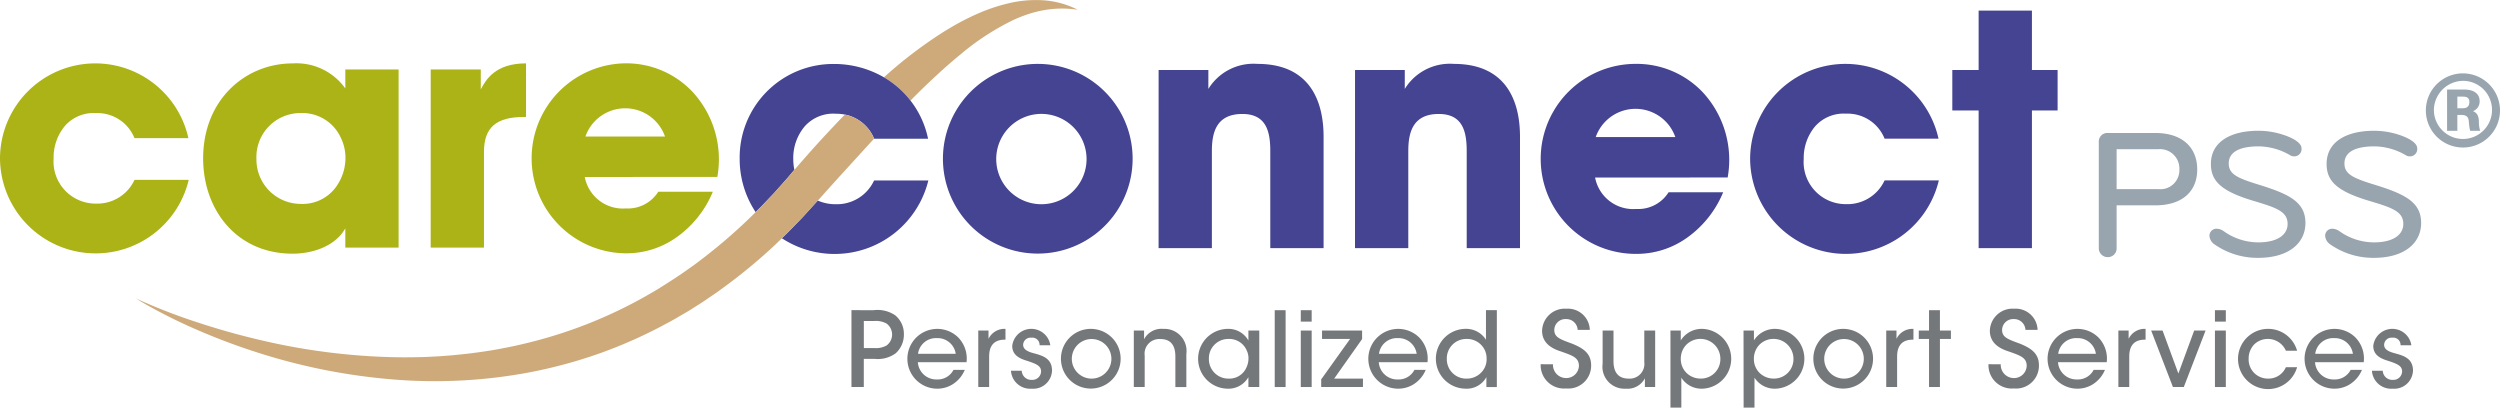 <svg xmlns="http://www.w3.org/2000/svg" width="258" height="42.063" viewBox="0 0 258 42.063"><g transform="translate(-1188.937 -1420.235)"><path d="M112.57,107.064a9.872,9.872,0,0,1-19.476-2.252,9.837,9.837,0,0,1,19.442-2.053h-5.564A4.12,4.12,0,0,0,103,100.175a3.947,3.947,0,0,0-3.18,1.291,5.059,5.059,0,0,0-1.192,3.378,4.345,4.345,0,0,0,4.372,4.67,4.224,4.224,0,0,0,3.975-2.451Z" transform="translate(1095.843 1331.733)" fill="#acb317"/><path d="M213.886,114.053h-5.5v-1.987c-.994,1.789-3.279,2.616-5.432,2.616-5.829,0-9.241-4.571-9.241-9.837,0-6.028,4.339-9.8,9.241-9.8a6.2,6.2,0,0,1,5.432,2.584V95.671h5.5Zm-14.673-9.109a4.578,4.578,0,0,0,4.571,4.6,4.251,4.251,0,0,0,3.842-2.053,5.062,5.062,0,0,0,.762-2.352,4.724,4.724,0,0,0-.464-2.418,4.36,4.36,0,0,0-4.173-2.55,4.54,4.54,0,0,0-4.538,4.736Z" transform="translate(1016.188 1331.733)" fill="#acb317"/><path d="M306.417,95.671h5.167v2.053c.53-.993,1.49-2.683,4.67-2.683v5.532h-.2c-2.815,0-4.14,1.026-4.14,3.61v9.871h-5.5Z" transform="translate(926.969 1331.733)" fill="#acb317"/><path d="M361.828,106.766a4,4,0,0,0,4.24,3.246,3.7,3.7,0,0,0,3.345-1.722h5.631a10.782,10.782,0,0,1-3.743,4.7,8.934,8.934,0,0,1-5.233,1.656,9.805,9.805,0,0,1-.1-19.608,9.4,9.4,0,0,1,6.956,2.915,10.265,10.265,0,0,1,2.584,8.81Zm8.281-4.173a4.351,4.351,0,0,0-8.214,0Z" transform="translate(887.457 1331.733)" fill="#acb317"/><path d="M560.114,105.208a9.788,9.788,0,1,1,0,.033Zm5.5.066a4.661,4.661,0,1,0,0-.033Z" transform="translate(726.134 1331.393)" fill="#444492"/><path d="M666.934,95.939h5.134v1.954a5.459,5.459,0,0,1,5.068-2.584c6.194,0,6.823,5.035,6.823,7.519v11.494h-5.5V104.286c0-2.02-.43-3.809-2.881-3.809-2.716,0-3.147,1.954-3.147,3.842v10h-5.5Z" transform="translate(641.572 1331.52)" fill="#444492"/><path d="M764.216,95.939h5.134v1.954a5.459,5.459,0,0,1,5.068-2.584c6.193,0,6.823,5.035,6.823,7.519v11.494h-5.5V104.286c0-2.02-.43-3.809-2.881-3.809-2.716,0-3.147,1.954-3.147,3.842v10h-5.5Z" transform="translate(564.56 1331.52)" fill="#444492"/><path d="M862.228,107.035a4,4,0,0,0,4.24,3.246,3.7,3.7,0,0,0,3.345-1.722h5.631a10.786,10.786,0,0,1-3.743,4.7,8.935,8.935,0,0,1-5.233,1.656,9.8,9.8,0,0,1-.1-19.608,9.4,9.4,0,0,1,6.956,2.915,10.266,10.266,0,0,1,2.584,8.81Zm8.28-4.173a4.351,4.351,0,0,0-8.215,0Z" transform="translate(491.323 1331.52)" fill="#444492"/><path d="M979.369,107.333a9.872,9.872,0,0,1-19.475-2.252,9.837,9.837,0,0,1,19.443-2.053h-5.565a4.119,4.119,0,0,0-3.974-2.584,3.946,3.946,0,0,0-3.18,1.291,5.059,5.059,0,0,0-1.193,3.378,4.345,4.345,0,0,0,4.372,4.67,4.224,4.224,0,0,0,3.974-2.451Z" transform="translate(409.656 1331.52)" fill="#444492"/><path d="M1062.754,79.224h-2.716V75.051h2.716V68.923h5.5v6.128h2.65v4.173h-2.65V93.433h-5.5Z" transform="translate(330.378 1352.408)" fill="#444492"/><path d="M517.086,217.291a3.239,3.239,0,0,1,2.247.536,2.478,2.478,0,0,1,.885,1.95,2.6,2.6,0,0,1-.832,1.95,3.139,3.139,0,0,1-2.182.589h-1.123v2.9h-1.275v-7.93Zm-1,3.911h1.1a2.246,2.246,0,0,0,1.242-.268,1.405,1.405,0,0,0-.011-2.272,2.338,2.338,0,0,0-1.275-.257h-1.059Z" transform="translate(762.001 1234.956)" fill="#75787b"/><path d="M543.37,229.988a1.911,1.911,0,0,0,1.977,1.779,1.825,1.825,0,0,0,1.7-.986h1.167a3.213,3.213,0,0,1-1.188,1.447,3,3,0,0,1-1.674.493,3.086,3.086,0,1,1,2.16-5.315,3.129,3.129,0,0,1,.886,2.583Zm3.91-.868a1.889,1.889,0,0,0-1.945-1.618,1.865,1.865,0,0,0-1.944,1.618Z" transform="translate(740.287 1227.627)" fill="#75787b"/><path d="M577.6,226.719h1.058v.857a1.833,1.833,0,0,1,1.75-1.029v1.115h-.076c-1.058,0-1.609.578-1.609,1.736v3.151H577.6Z" transform="translate(712.294 1227.627)" fill="#75787b"/><path d="M596.776,228.241a.749.749,0,0,0-.854-.782.76.76,0,0,0-.843.75c.022.461.443.675,1.07.847.9.246,1.88.5,1.912,1.757a1.939,1.939,0,0,1-2.1,1.908,1.985,1.985,0,0,1-2.139-1.854h1.112a.982.982,0,0,0,1.037.943.9.9,0,0,0,.961-.868c-.011-.579-.454-.772-1.5-1.114-.821-.247-1.469-.632-1.48-1.511a1.982,1.982,0,0,1,3.932-.075Z" transform="translate(699.446 1227.627)" fill="#75787b"/><path d="M618.559,229.623a3.081,3.081,0,1,1,0,.011Zm1.123.021a2.042,2.042,0,1,0,0-.011Z" transform="translate(679.867 1227.627)" fill="#75787b"/><path d="M654.648,226.719h1.059v.9a2.028,2.028,0,0,1,1.988-1.071,2.278,2.278,0,0,1,2.376,2.583v3.418h-1.134v-3.161c0-1.05-.411-1.8-1.556-1.789a1.511,1.511,0,0,0-1.61,1.7v3.247h-1.123Z" transform="translate(651.298 1227.628)" fill="#75787b"/><path d="M692.8,232.549h-1.123v-1.018a2.376,2.376,0,0,1-2.182,1.189,3.087,3.087,0,0,1,0-6.172,2.372,2.372,0,0,1,2.182,1.2v-1.029H692.8Zm-5.2-2.893a2.009,2.009,0,0,0,2.052,2.025,1.921,1.921,0,0,0,1.826-1.157,2.182,2.182,0,0,0,.205-.868,1.836,1.836,0,0,0-.173-.868,1.961,1.961,0,0,0-1.879-1.2,2,2,0,0,0-2.031,2.057Z" transform="translate(626.095 1227.627)" fill="#75787b"/><path d="M724.439,217.291h1.123v7.93h-1.123Z" transform="translate(596.049 1234.956)" fill="#75787b"/><path d="M737.349,217.291h1.123v1.179h-1.123Zm0,2.1h1.123v5.829h-1.123Z" transform="translate(585.829 1234.956)" fill="#75787b"/><path d="M747.461,232.408l2.981-4.169h-2.895v-.868h4.137v.879l-2.884,4.083h2.971v.868h-4.31Z" transform="translate(577.823 1226.976)" fill="#75787b"/><path d="M771.668,229.988a1.911,1.911,0,0,0,1.977,1.779,1.826,1.826,0,0,0,1.7-.986h1.166a3.214,3.214,0,0,1-1.188,1.447,3,3,0,0,1-1.674.493,3.086,3.086,0,1,1,2.16-5.315,3.128,3.128,0,0,1,.886,2.583Zm3.91-.868a1.889,1.889,0,0,0-1.945-1.618,1.865,1.865,0,0,0-1.944,1.618Z" transform="translate(559.559 1227.627)" fill="#75787b"/><path d="M810.575,225.221h-1.08V224.2a2.322,2.322,0,0,1-2.193,1.189,3.087,3.087,0,0,1-.021-6.172,2.422,2.422,0,0,1,2.171,1.125v-3.054h1.123Zm-5.163-2.915a2,2,0,0,0,2.063,2.047,2.065,2.065,0,0,0,1.469-.611,1.938,1.938,0,0,0,.572-1.468,1.969,1.969,0,0,0-.594-1.436,2.03,2.03,0,0,0-1.447-.579,2.005,2.005,0,0,0-2.063,2.036Z" transform="translate(532.837 1234.956)" fill="#75787b"/><path d="M857.454,222.3a1.36,1.36,0,0,0,1.35,1.425,1.305,1.305,0,0,0,1.328-1.264c0-.879-.756-1.082-1.782-1.457-.627-.2-2.02-.665-2.02-2.154a2.344,2.344,0,0,1,2.517-2.282,2.258,2.258,0,0,1,2.409,2.186H860a1.164,1.164,0,0,0-1.2-1.114,1.139,1.139,0,0,0-1.21,1.114c0,.772.594.964,1.879,1.436.994.418,1.923.922,1.923,2.207a2.355,2.355,0,0,1-2.582,2.4,2.408,2.408,0,0,1-2.625-2.5Z" transform="translate(491.75 1235.526)" fill="#75787b"/><path d="M892.258,233.2H891.2v-.9a2.028,2.028,0,0,1-1.987,1.071,2.268,2.268,0,0,1-2.376-2.583v-3.418h1.123v3.161c0,1.05.41,1.8,1.566,1.8a1.516,1.516,0,0,0,1.61-1.7v-3.258h1.124Z" transform="translate(467.491 1226.976)" fill="#75787b"/><path d="M920.434,226.719H921.5v1.018a2.558,2.558,0,0,1,2.247-1.189,3.089,3.089,0,0,1,.011,6.172,2.468,2.468,0,0,1-2.2-1.136v3.086h-1.123Zm5.152,2.9a2.058,2.058,0,0,0-3.511-1.436,2.069,2.069,0,0,0-.573,1.458,2.006,2.006,0,0,0,.583,1.447,2.066,2.066,0,0,0,1.459.589,2,2,0,0,0,2.041-2.047Z" transform="translate(440.893 1227.627)" fill="#75787b"/><path d="M956.626,226.719H957.7v1.018a2.558,2.558,0,0,1,2.247-1.189,3.089,3.089,0,0,1,.011,6.172,2.468,2.468,0,0,1-2.2-1.136v3.086h-1.123Zm5.153,2.9a2.058,2.058,0,0,0-3.511-1.436,2.068,2.068,0,0,0-.573,1.458,2.006,2.006,0,0,0,.583,1.447,2.068,2.068,0,0,0,1.459.589,2,2,0,0,0,2.041-2.047Z" transform="translate(412.243 1227.627)" fill="#75787b"/><path d="M991.21,229.623a3.081,3.081,0,1,1,0,.011Zm1.123.021a2.042,2.042,0,1,0,0-.011Z" transform="translate(384.864 1227.627)" fill="#75787b"/><path d="M1027.3,226.719h1.059v.857a1.833,1.833,0,0,1,1.75-1.029v1.115h-.075c-1.058,0-1.61.578-1.61,1.736v3.151H1027.3Z" transform="translate(356.296 1227.627)" fill="#75787b"/><path d="M1044.483,220.259h-1.058v-.868h1.058v-2.1h1.124v2.1h1.134v.868h-1.134v4.961h-1.124Z" transform="translate(343.53 1234.956)" fill="#75787b"/><path d="M1079.221,222.3a1.36,1.36,0,0,0,1.35,1.425,1.305,1.305,0,0,0,1.328-1.264c0-.879-.756-1.082-1.782-1.457-.627-.2-2.02-.665-2.02-2.154a2.343,2.343,0,0,1,2.517-2.282,2.258,2.258,0,0,1,2.409,2.186h-1.253a1.164,1.164,0,0,0-1.2-1.114,1.139,1.139,0,0,0-1.21,1.114c0,.772.594.964,1.879,1.436.994.418,1.923.922,1.923,2.207a2.355,2.355,0,0,1-2.582,2.4,2.408,2.408,0,0,1-2.625-2.5Z" transform="translate(316.193 1235.526)" fill="#75787b"/><path d="M1108.076,229.988a1.911,1.911,0,0,0,1.977,1.779,1.825,1.825,0,0,0,1.7-.986h1.167a3.214,3.214,0,0,1-1.188,1.447,3,3,0,0,1-1.674.493,3.086,3.086,0,1,1,2.161-5.315,3.129,3.129,0,0,1,.886,2.583Zm3.91-.868a1.889,1.889,0,0,0-1.945-1.618,1.865,1.865,0,0,0-1.944,1.618Z" transform="translate(293.247 1227.627)" fill="#75787b"/><path d="M1142.3,226.719h1.058v.857a1.833,1.833,0,0,1,1.75-1.029v1.115h-.075c-1.059,0-1.61.578-1.61,1.736v3.151H1142.3Z" transform="translate(265.253 1227.627)" fill="#75787b"/><path d="M1161.9,233.2h-1.123l-2.247-5.829h1.178l1.631,4.436,1.631-4.436h1.177Z" transform="translate(252.406 1226.976)" fill="#75787b"/><path d="M1190.11,217.291h1.123v1.179h-1.123Zm0,2.1h1.123v5.829h-1.123Z" transform="translate(227.409 1234.956)" fill="#75787b"/><path d="M1207.539,230.5a3.108,3.108,0,1,1,0-1.693h-1.156a2.033,2.033,0,0,0-3.273-.654,2.111,2.111,0,0,0-.573,1.479,1.977,1.977,0,0,0,2.009,2.047,1.95,1.95,0,0,0,1.836-1.179Z" transform="translate(218.46 1227.627)" fill="#75787b"/><path d="M1235.369,229.988a1.911,1.911,0,0,0,1.977,1.779,1.826,1.826,0,0,0,1.7-.986h1.167a3.215,3.215,0,0,1-1.188,1.447,3,3,0,0,1-1.674.493,3.086,3.086,0,1,1,2.16-5.315,3.127,3.127,0,0,1,.886,2.583Zm3.91-.868a1.889,1.889,0,0,0-1.945-1.618,1.865,1.865,0,0,0-1.944,1.618Z" transform="translate(192.478 1227.627)" fill="#75787b"/><path d="M1270.836,228.241a.749.749,0,0,0-.853-.782.76.76,0,0,0-.843.75c.022.461.443.675,1.069.847.9.246,1.88.5,1.912,1.757a1.939,1.939,0,0,1-2.1,1.908,1.985,1.985,0,0,1-2.139-1.854H1269a.982.982,0,0,0,1.037.943.9.9,0,0,0,.961-.868c-.011-.579-.453-.772-1.5-1.114-.821-.247-1.469-.632-1.48-1.511a1.982,1.982,0,0,1,3.932-.075Z" transform="translate(165.838 1227.627)" fill="#75787b"/><path d="M1133.52,142.33a.913.913,0,0,1-.939-.931V130.45a.882.882,0,0,1,.939-.931h4.868c2.913,0,4.351,1.578,4.351,3.763s-1.437,3.706-4.351,3.706h-3.967v4.41A.893.893,0,0,1,1133.52,142.33Zm.9-11.139v4.125h4.331a1.96,1.96,0,0,0,2.147-2.034,2,2,0,0,0-2.147-2.091Z" transform="translate(272.951 1304.439)" fill="#98a4ae"/><path d="M1192.424,141.54a7.743,7.743,0,0,1-4.523-1.406,1.156,1.156,0,0,1-.5-.855.722.722,0,0,1,.785-.742,1.286,1.286,0,0,1,.652.228,6.17,6.17,0,0,0,3.6,1.178c2.031,0,3.028-.817,3.028-1.9,0-1.273-1.131-1.673-3.43-2.357-3.411-1.007-4.485-2.053-4.485-3.84,0-2.281,2.032-3.421,4.906-3.421a8.3,8.3,0,0,1,2.894.532c.651.247,1.552.7,1.552,1.292a.75.75,0,0,1-.786.817.741.741,0,0,1-.364-.1,6.541,6.541,0,0,0-3.277-.931c-1.878,0-3.086.532-3.086,1.768,0,1.121.939,1.521,3.143,2.2,3.067.951,4.772,1.768,4.772,3.934C1197.311,139.981,1195.625,141.54,1192.424,141.54Z" transform="translate(229.552 1305.305)" fill="#98a4ae"/><path d="M1249.729,141.54a7.743,7.743,0,0,1-4.523-1.406,1.155,1.155,0,0,1-.5-.855.722.722,0,0,1,.786-.742,1.287,1.287,0,0,1,.652.228,6.169,6.169,0,0,0,3.6,1.178c2.031,0,3.028-.817,3.028-1.9,0-1.273-1.131-1.673-3.43-2.357-3.411-1.007-4.485-2.053-4.485-3.84,0-2.281,2.031-3.421,4.906-3.421a8.3,8.3,0,0,1,2.894.532c.651.247,1.552.7,1.552,1.292a.75.75,0,0,1-.786.817.74.74,0,0,1-.364-.1,6.542,6.542,0,0,0-3.277-.931c-1.878,0-3.086.532-3.086,1.768,0,1.121.939,1.521,3.143,2.2,3.066.951,4.772,1.768,4.772,3.934C1254.616,139.981,1252.93,141.54,1249.729,141.54Z" transform="translate(184.187 1305.305)" fill="#98a4ae"/><path d="M487.16,121.253a5.058,5.058,0,0,0-1.192,3.378,5.68,5.68,0,0,0,.114,1.128q1.112-1.279,2.243-2.548,1.18-1.3,2.394-2.569c.191-.2.387-.394.581-.591a5.059,5.059,0,0,0-.961-.091A3.947,3.947,0,0,0,487.16,121.253Z" transform="translate(784.831 1312.009)" fill="none"/><path d="M482.694,156.576c-.2.222-.4.44-.613.651-.417.426-.828.858-1.251,1.279l-.519.5a9.958,9.958,0,0,0,15.123-5.96h-5.6a4.224,4.224,0,0,1-3.975,2.451,4.487,4.487,0,0,1-1.84-.379l-.725.8Z" transform="translate(789.309 1285.813)" fill="#444492"/><path d="M547.446,63.7a12.053,12.053,0,0,0-3.659.294,18.375,18.375,0,0,0-3.472,1.188q-.832.378-1.634.809c-.533.288-1.052.6-1.566.913a45.9,45.9,0,0,0-5.731,4.291c-.168.148-.333.3-.5.447a9.581,9.581,0,0,1,2.742,2.4c.07-.07.139-.142.209-.212q1.193-1.206,2.433-2.349c.82-.769,1.669-1.5,2.527-2.209a26.084,26.084,0,0,1,5.543-3.592,15.227,15.227,0,0,1,1.535-.591,12.123,12.123,0,0,1,1.608-.392,10.711,10.711,0,0,1,3.4-.03A9.036,9.036,0,0,0,547.446,63.7Z" transform="translate(749.272 1356.573)" fill="#ceaa7a"/><path d="M477.055,99.12a9.583,9.583,0,0,0-2.742-2.4,10.236,10.236,0,0,0-5.186-1.376,9.649,9.649,0,0,0-9.7,9.771,9.906,9.906,0,0,0,1.647,5.517l.514-.508c.392-.4.773-.813,1.161-1.218.2-.2.384-.409.569-.621l.56-.629c.187-.213.373-.414.56-.635l.565-.667.069-.079a5.682,5.682,0,0,1-.114-1.128,5.058,5.058,0,0,1,1.193-3.378,3.947,3.947,0,0,1,3.18-1.292,5.061,5.061,0,0,1,.961.091,4.127,4.127,0,0,1,3.008,2.481l.006.012h5.564A9.553,9.553,0,0,0,477.055,99.12Z" transform="translate(805.844 1331.493)" fill="#444492"/><path d="M233.586,120.419c-.194.2-.39.392-.581.591q-1.212,1.275-2.394,2.569-1.133,1.267-2.243,2.548l-.069.079-.565.667c-.188.221-.374.423-.56.635l-.56.629c-.185.212-.374.419-.569.621-.387.405-.769.817-1.161,1.218l-.514.508-.682.674a56.388,56.388,0,0,1-5.1,4.354c-.439.346-.9.659-1.356.985s-.922.629-1.387.938-.941.6-1.414.9-.961.567-1.444.847a47.5,47.5,0,0,1-12.462,4.871c-1.09.269-2.195.481-3.3.677-1.111.179-2.227.336-3.351.446l-.842.085-.845.064c-.563.05-1.129.064-1.694.1-1.131.039-2.265.055-3.4.031a66.185,66.185,0,0,1-13.564-1.707q-3.354-.771-6.644-1.85a60.008,60.008,0,0,1-6.459-2.505c.982.617,2.007,1.168,3.042,1.7s2.088,1.027,3.156,1.491a65.938,65.938,0,0,0,6.555,2.455,62.008,62.008,0,0,0,13.8,2.714,52.758,52.758,0,0,0,14.178-.758,50.209,50.209,0,0,0,6.916-1.864,48.9,48.9,0,0,0,6.581-2.873c.527-.285,1.062-.556,1.577-.863s1.042-.592,1.546-.917,1.019-.632,1.51-.975,1-.665,1.475-1.025a56.794,56.794,0,0,0,5.546-4.548l.77-.742.519-.5c.423-.421.834-.853,1.251-1.279.21-.211.414-.429.613-.651l.6-.66.725-.8.454-.5q1.146-1.288,2.307-2.558t2.313-2.537l.736-.8A4.127,4.127,0,0,0,233.586,120.419Z" transform="translate(1042.545 1311.643)" fill="#ceaa7a"/><path d="M1302.222,103.841a3.826,3.826,0,1,1-3.8-3.841A3.838,3.838,0,0,1,1302.222,103.841Zm-6.822,0a3,3,0,1,0,3.011-3.071A3.045,3.045,0,0,0,1295.4,103.841Zm3.161-2.171c.82,0,1.56.34,1.56,1.2a1.06,1.06,0,0,1-.69,1.03c.31.13.57.34.61.99a3.382,3.382,0,0,0,.13,1.04h-1.031a6.17,6.17,0,0,1-.14-1.02c-.03-.24-.09-.62-.76-.62h-.42v1.64h-1.06V101.67Zm-.74.73v1.2h.51c.22,0,.73,0,.73-.65,0-.54-.45-.55-.671-.55Z" transform="translate(144.715 1327.807)" fill="#98a4ae"/></g></svg>